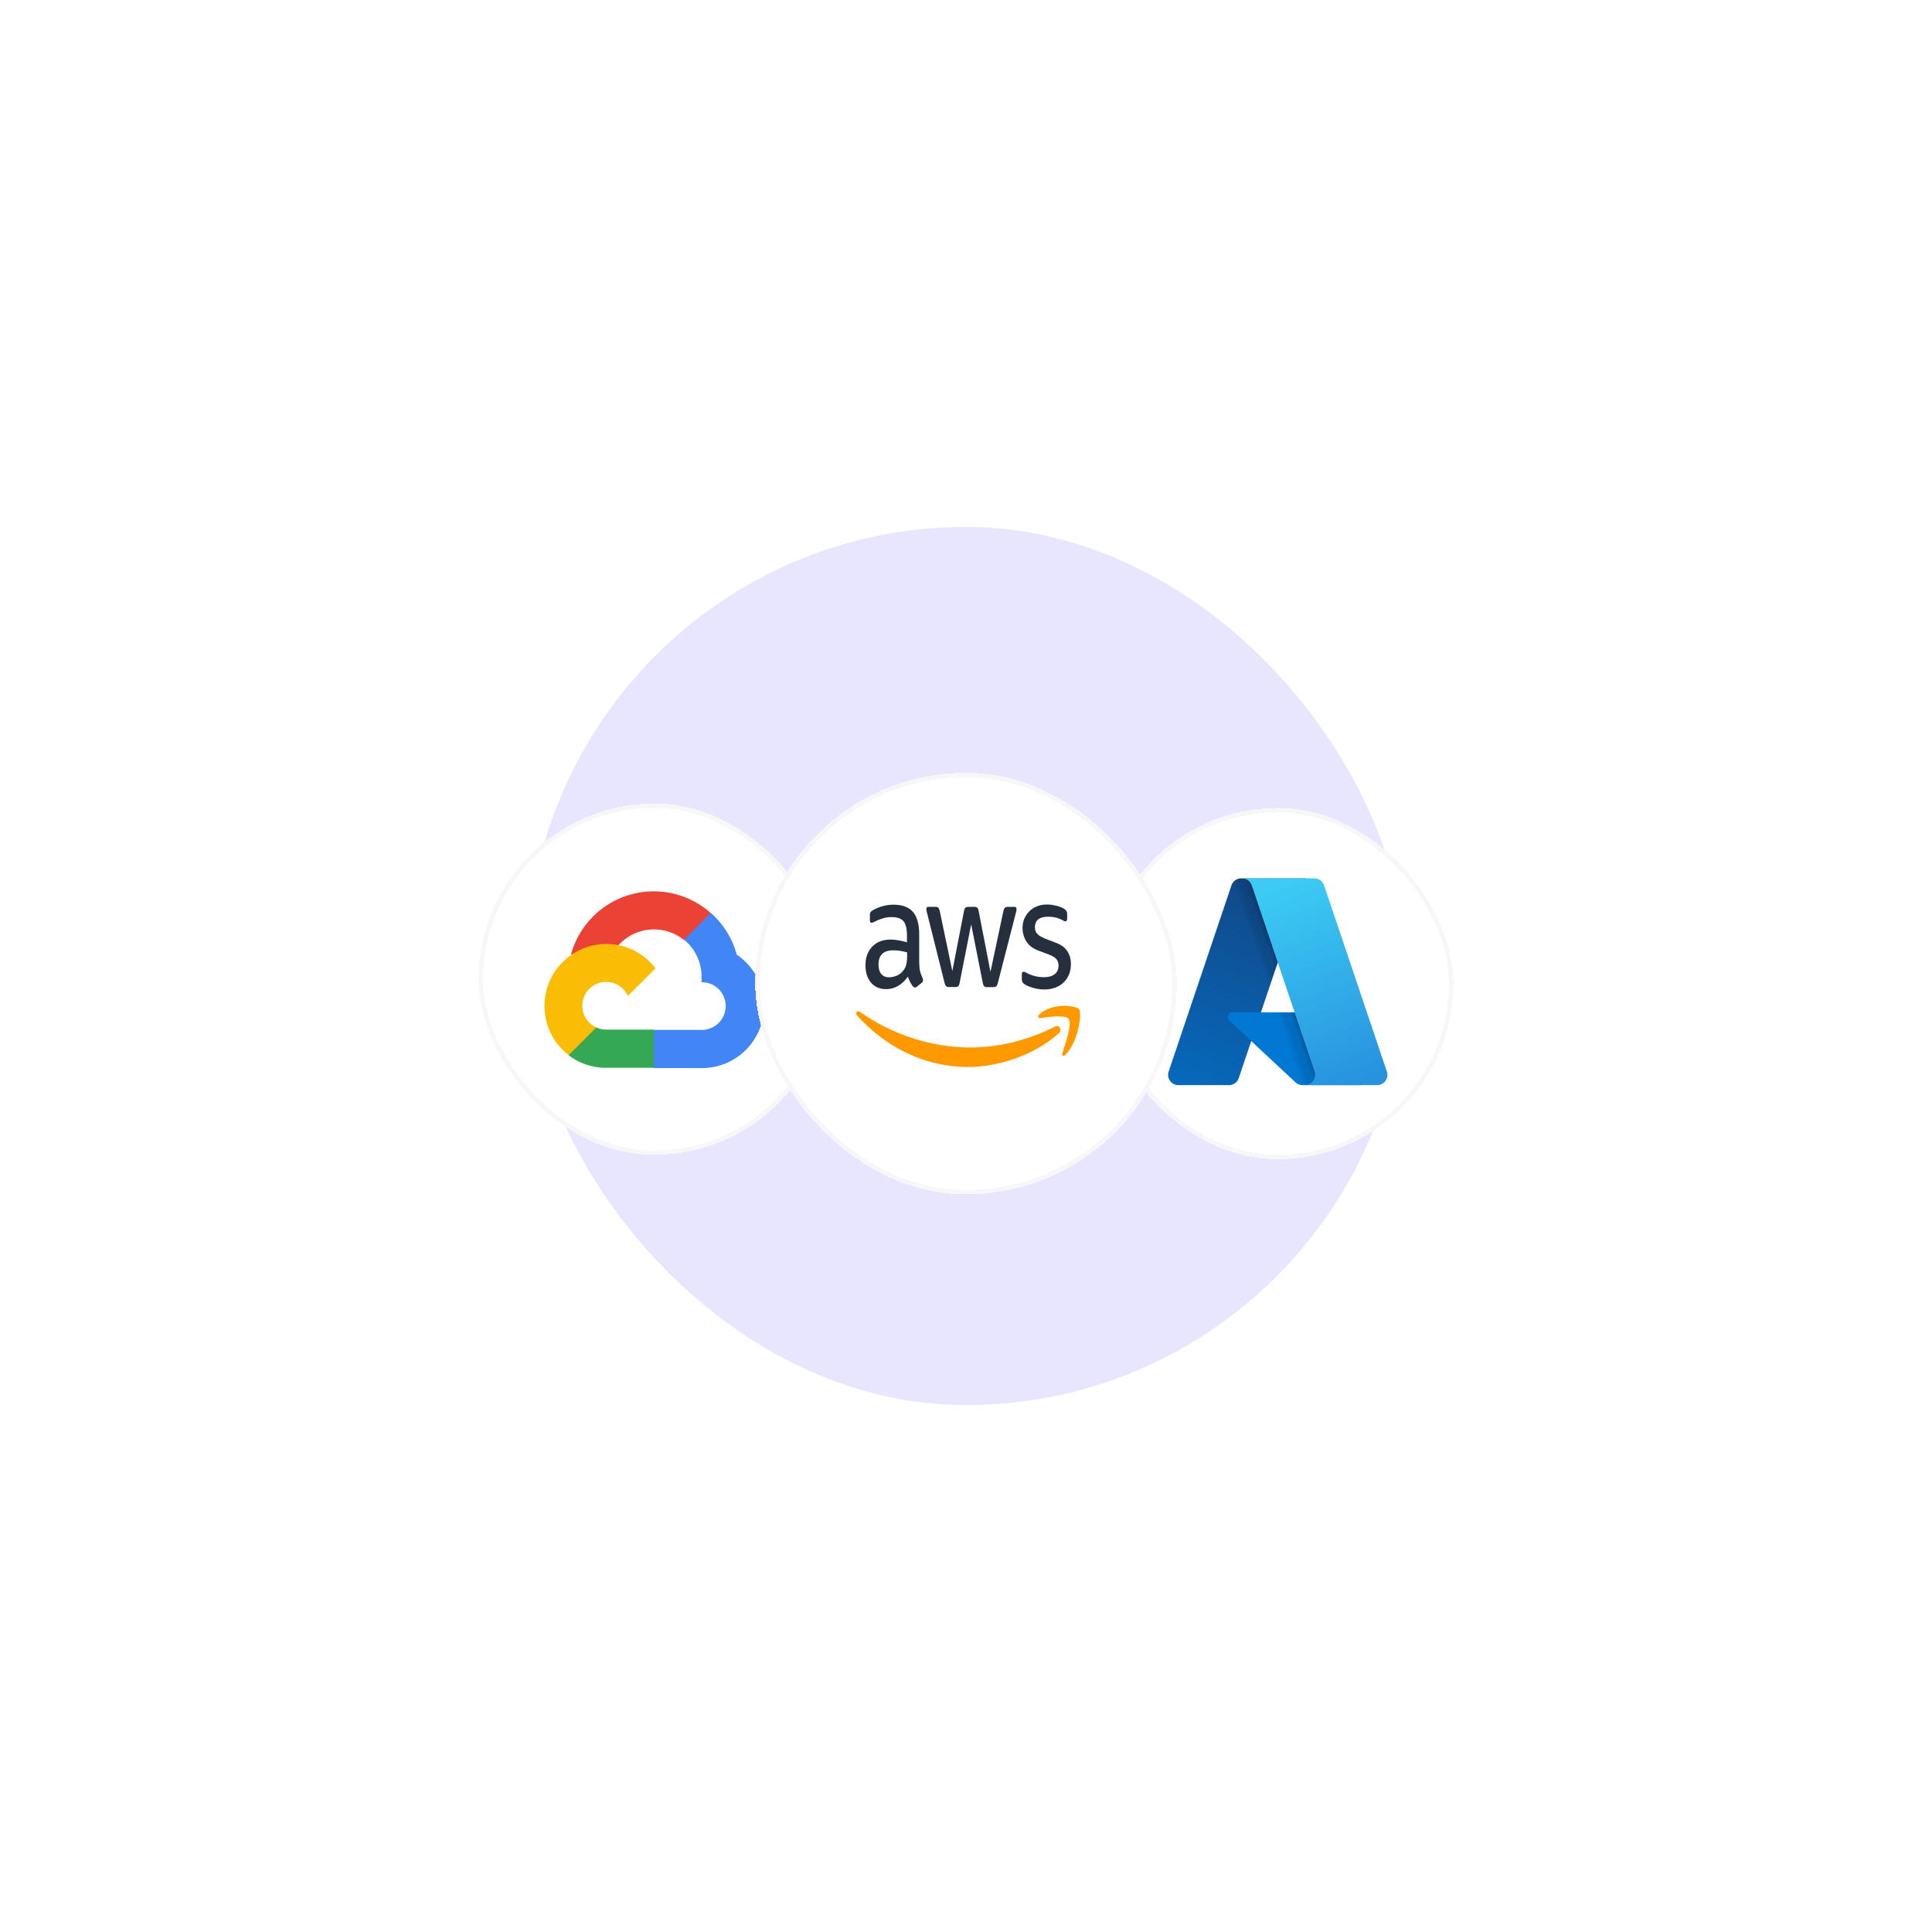 <svg xmlns="http://www.w3.org/2000/svg" width="440" height="440" fill="none"><g filter="url(#a)"><rect width="200" height="200" x="120" y="120" fill="#907DFF" fill-opacity=".2" rx="100"/></g><g filter="url(#b)"><rect width="80" height="80" x="109" y="179" fill="#fff" rx="40" shape-rendering="crispEdges"/><rect width="79" height="79" x="109.5" y="179.5" stroke="#F7F7F7" rx="39.5" shape-rendering="crispEdges"/><path fill="#EA4335" d="M155.729 210.081h1.524l4.346-4.346.213-1.846c-8.088-7.14-20.433-6.369-27.573 1.72a19.537 19.537 0 0 0-4.208 7.812 2.354 2.354 0 0 1 1.525-.09l8.692-1.434s.441-.733.672-.688a10.842 10.842 0 0 1 14.839-1.128h-.03Z"/><path fill="#4285F4" d="M167.79 213.421a19.557 19.557 0 0 0-5.901-9.514l-6.098 6.099a10.844 10.844 0 0 1 3.979 8.602v1.083a5.43 5.43 0 1 1 0 10.859h-10.858l-1.084 1.099v6.513l1.084 1.083h10.858c7.798.06 14.17-6.213 14.23-14.01a14.128 14.128 0 0 0-6.21-11.814Z"/><path fill="#34A853" d="M138.039 239.177h10.859v-8.692h-10.859a5.41 5.41 0 0 1-2.242-.489l-1.524.474-4.376 4.346-.381 1.525a14.012 14.012 0 0 0 8.523 2.836Z"/><path fill="#FBBC05" d="M138.038 210.982c-7.801.045-14.083 6.404-14.038 14.205a14.112 14.112 0 0 0 5.514 11.108l6.297-6.297a5.43 5.43 0 0 1-2.714-7.182 5.431 5.431 0 0 1 9.896 0l6.297-6.297a14.09 14.09 0 0 0-11.252-5.537Z"/></g><g filter="url(#c)"><rect width="80" height="80" x="251" y="180" fill="#fff" rx="40" shape-rendering="crispEdges"/><rect width="79" height="79" x="251.5" y="180.5" stroke="#F7F7F7" rx="39.5" shape-rendering="crispEdges"/><g clip-path="url(#d)"><path fill="url(#e)" d="M282.681 196.048h14.778l-15.341 45.481a2.373 2.373 0 0 1-.859 1.161 2.353 2.353 0 0 1-1.374.443h-11.501a2.348 2.348 0 0 1-1.911-.982 2.36 2.36 0 0 1-.318-2.126l14.293-42.374c.078-.233.192-.451.338-.648a2.356 2.356 0 0 1 1.894-.956l.001.001Z"/><path fill="#0078D4" d="M309.922 243.132h-13.27a2.347 2.347 0 0 1-.868-.165 2.334 2.334 0 0 1-.748-.471l-15.058-14.063a1.088 1.088 0 0 1 .129-1.691c.181-.123.394-.188.611-.188h23.434l5.768 16.579.002-.001Z"/><path fill="url(#f)" d="m297.511 196.048-10.344 30.509 16.902-.004 5.798 16.579h-13.22a2.338 2.338 0 0 1-.804-.145 2.406 2.406 0 0 1-.709-.406l-10.165-9.487-2.845 8.392a2.533 2.533 0 0 1-1.936 1.646h-11.797a2.347 2.347 0 0 1-2.335-2.034c-.05-.374-.01-.755.117-1.111l14.27-42.305a2.334 2.334 0 0 1 2.238-1.634h14.831-.001Z"/><path fill="url(#g)" d="M315.846 240.025a2.352 2.352 0 0 1-2.228 3.107h-16.47c.373 0 .741-.089 1.074-.259a2.368 2.368 0 0 0 1.253-1.747 2.351 2.351 0 0 0-.097-1.101l-14.294-42.376a2.354 2.354 0 0 0-2.229-1.601h16.47a2.352 2.352 0 0 1 2.23 1.601l14.294 42.376h-.003Z"/></g></g><g filter="url(#h)"><rect width="96" height="96" x="172" y="172" fill="#fff" rx="48" shape-rendering="crispEdges"/><rect width="95" height="95" x="172.5" y="172.5" stroke="#F7F7F7" rx="47.5" shape-rendering="crispEdges"/><path fill="#252F3E" d="M209.373 215.438c0 .761.068 1.378.187 1.831.135.453.305.947.542 1.482.085.164.119.329.119.473 0 .206-.102.412-.322.617l-1.069.865c-.152.123-.305.185-.441.185-.169 0-.339-.103-.509-.288a6.402 6.402 0 0 1-.61-.967c-.17-.35-.34-.741-.526-1.214-1.323 1.893-2.985 2.839-4.987 2.839-1.425 0-2.561-.493-3.392-1.481-.832-.988-1.256-2.305-1.256-3.951 0-1.749.509-3.169 1.544-4.239 1.035-1.071 2.409-1.606 4.156-1.606.576 0 1.17.062 1.798.165.627.103 1.272.268 1.95.453V209.1c0-1.564-.271-2.655-.797-3.293-.543-.638-1.459-.947-2.765-.947a6.45 6.45 0 0 0-1.832.268 11.79 11.79 0 0 0-1.832.7 4.34 4.34 0 0 1-.593.267.889.889 0 0 1-.272.062c-.237 0-.356-.206-.356-.638v-1.008c0-.33.034-.577.119-.721.085-.144.237-.288.475-.432.593-.37 1.306-.679 2.137-.926a8.596 8.596 0 0 1 2.646-.391c2.019 0 3.494.556 4.444 1.667.933 1.111 1.408 2.799 1.408 5.062v6.668h.034Zm-6.887 3.128c.56 0 1.137-.124 1.747-.371.611-.247 1.154-.699 1.612-1.317a3.55 3.55 0 0 0 .577-1.317c.101-.494.169-1.09.169-1.79v-.864a11.936 11.936 0 0 0-1.56-.35 10.49 10.49 0 0 0-1.595-.124c-1.136 0-1.967.268-2.527.823-.56.556-.831 1.338-.831 2.367 0 .967.203 1.687.627 2.181.407.515 1.001.762 1.781.762Zm13.621 2.222c-.305 0-.509-.062-.645-.206-.135-.123-.254-.411-.356-.802l-3.986-15.907c-.102-.412-.153-.679-.153-.824 0-.329.136-.514.407-.514h1.663c.322 0 .543.062.661.206.136.123.238.411.34.802l2.849 13.623 2.646-13.623c.085-.411.187-.679.323-.802.135-.124.373-.206.678-.206h1.357c.322 0 .543.062.678.206.136.123.255.411.323.802l2.68 13.788 2.934-13.788c.102-.411.221-.679.339-.802.136-.124.357-.206.662-.206h1.577c.272 0 .424.165.424.514 0 .103-.017.206-.033.33a3.424 3.424 0 0 1-.119.514l-4.088 15.907c-.102.412-.221.679-.356.803-.136.123-.356.206-.645.206h-1.459c-.322 0-.542-.062-.678-.206s-.254-.412-.322-.823l-2.629-13.273-2.613 13.252c-.084.412-.186.679-.322.823-.136.144-.373.206-.678.206h-1.459Zm21.796.556a9.352 9.352 0 0 1-2.612-.371c-.848-.247-1.51-.514-1.951-.823-.271-.185-.458-.391-.525-.576a1.716 1.716 0 0 1-.102-.576v-1.05c0-.432.135-.638.39-.638a.81.81 0 0 1 .305.062c.102.041.255.124.424.206a8.132 8.132 0 0 0 1.866.72 8.45 8.45 0 0 0 2.019.247c1.068 0 1.899-.226 2.476-.679.577-.453.882-1.111.882-1.955 0-.576-.153-1.049-.458-1.44-.305-.391-.882-.741-1.713-1.071l-2.46-.926c-1.238-.473-2.154-1.173-2.714-2.099a5.61 5.61 0 0 1-.848-2.983c0-.865.153-1.626.458-2.285.306-.658.713-1.234 1.222-1.687a5.085 5.085 0 0 1 1.764-1.07c.678-.247 1.391-.35 2.137-.35.373 0 .763.021 1.136.082.39.062.747.144 1.103.227.339.103.661.205.967.329.305.123.543.247.712.37.238.165.407.33.509.515.102.164.153.391.153.679v.967c0 .432-.136.659-.39.659-.136 0-.357-.083-.645-.247-.967-.535-2.052-.803-3.257-.803-.967 0-1.73.185-2.256.576-.526.391-.797.988-.797 1.832 0 .576.17 1.07.509 1.461.339.391.967.782 1.866 1.132l2.408.926c1.222.473 2.104 1.131 2.629 1.975.526.844.781 1.811.781 2.881 0 .885-.153 1.688-.441 2.387-.306.7-.713 1.317-1.238 1.811-.526.515-1.154.885-1.883 1.153a6.774 6.774 0 0 1-2.426.432Z"/><path fill="#F90" fill-rule="evenodd" d="M241.108 231.343c-5.58 5.001-13.688 7.656-20.659 7.656-9.771 0-18.574-4.384-25.223-11.668-.526-.576-.051-1.358.577-.906 7.192 5.063 16.063 8.129 25.239 8.129 6.191 0 12.993-1.564 19.252-4.774.933-.515 1.73.74.814 1.563Z" clip-rule="evenodd"/><path fill="#F90" fill-rule="evenodd" d="M243.428 228.134c-.712-1.111-4.715-.535-6.53-.267-.543.082-.628-.494-.136-.926 3.189-2.717 8.43-1.935 9.041-1.029.61.926-.17 7.284-3.155 10.33-.458.473-.899.226-.696-.391.679-2.037 2.189-6.626 1.476-7.717Z" clip-rule="evenodd"/></g><defs><filter id="a" width="440" height="440" x="0" y="0" color-interpolation-filters="sRGB" filterUnits="userSpaceOnUse"><feFlood flood-opacity="0" result="BackgroundImageFix"/><feBlend in="SourceGraphic" in2="BackgroundImageFix" result="shape"/><feGaussianBlur result="effect1_foregroundBlur_1249_9420" stdDeviation="60"/></filter><filter id="b" width="100" height="100" x="99" y="173" color-interpolation-filters="sRGB" filterUnits="userSpaceOnUse"><feFlood flood-opacity="0" result="BackgroundImageFix"/><feColorMatrix in="SourceAlpha" result="hardAlpha" values="0 0 0 0 0 0 0 0 0 0 0 0 0 0 0 0 0 0 127 0"/><feOffset dy="4"/><feGaussianBlur stdDeviation="5"/><feComposite in2="hardAlpha" operator="out"/><feColorMatrix values="0 0 0 0 0 0 0 0 0 0 0 0 0 0 0 0 0 0 0.05 0"/><feBlend in2="BackgroundImageFix" result="effect1_dropShadow_1249_9420"/><feBlend in="SourceGraphic" in2="effect1_dropShadow_1249_9420" result="shape"/></filter><filter id="c" width="100" height="100" x="241" y="174" color-interpolation-filters="sRGB" filterUnits="userSpaceOnUse"><feFlood flood-opacity="0" result="BackgroundImageFix"/><feColorMatrix in="SourceAlpha" result="hardAlpha" values="0 0 0 0 0 0 0 0 0 0 0 0 0 0 0 0 0 0 127 0"/><feOffset dy="4"/><feGaussianBlur stdDeviation="5"/><feComposite in2="hardAlpha" operator="out"/><feColorMatrix values="0 0 0 0 0 0 0 0 0 0 0 0 0 0 0 0 0 0 0.05 0"/><feBlend in2="BackgroundImageFix" result="effect1_dropShadow_1249_9420"/><feBlend in="SourceGraphic" in2="effect1_dropShadow_1249_9420" result="shape"/></filter><filter id="h" width="116" height="116" x="162" y="166" color-interpolation-filters="sRGB" filterUnits="userSpaceOnUse"><feFlood flood-opacity="0" result="BackgroundImageFix"/><feColorMatrix in="SourceAlpha" result="hardAlpha" values="0 0 0 0 0 0 0 0 0 0 0 0 0 0 0 0 0 0 127 0"/><feOffset dy="4"/><feGaussianBlur stdDeviation="5"/><feComposite in2="hardAlpha" operator="out"/><feColorMatrix values="0 0 0 0 0 0 0 0 0 0 0 0 0 0 0 0 0 0 0.05 0"/><feBlend in2="BackgroundImageFix" result="effect1_dropShadow_1249_9420"/><feBlend in="SourceGraphic" in2="effect1_dropShadow_1249_9420" result="shape"/></filter><linearGradient id="e" x1="288.074" x2="272.716" y1="199.538" y2="244.906" gradientUnits="userSpaceOnUse"><stop stop-color="#114A8B"/><stop offset="1" stop-color="#0669BC"/></linearGradient><linearGradient id="f" x1="292.862" x2="289.31" y1="220.677" y2="221.882" gradientUnits="userSpaceOnUse"><stop stop-opacity=".3"/><stop offset=".1" stop-opacity=".2"/><stop offset=".3" stop-opacity=".1"/><stop offset=".6" stop-opacity=".1"/><stop offset="1" stop-opacity="0"/></linearGradient><linearGradient id="g" x1="290.9" x2="307.756" y1="198.214" y2="243.121" gradientUnits="userSpaceOnUse"><stop stop-color="#3CCBF4"/><stop offset="1" stop-color="#2892DF"/></linearGradient><clipPath id="d"><path fill="#fff" d="M266 196h50v47.18h-50z"/></clipPath></defs></svg>